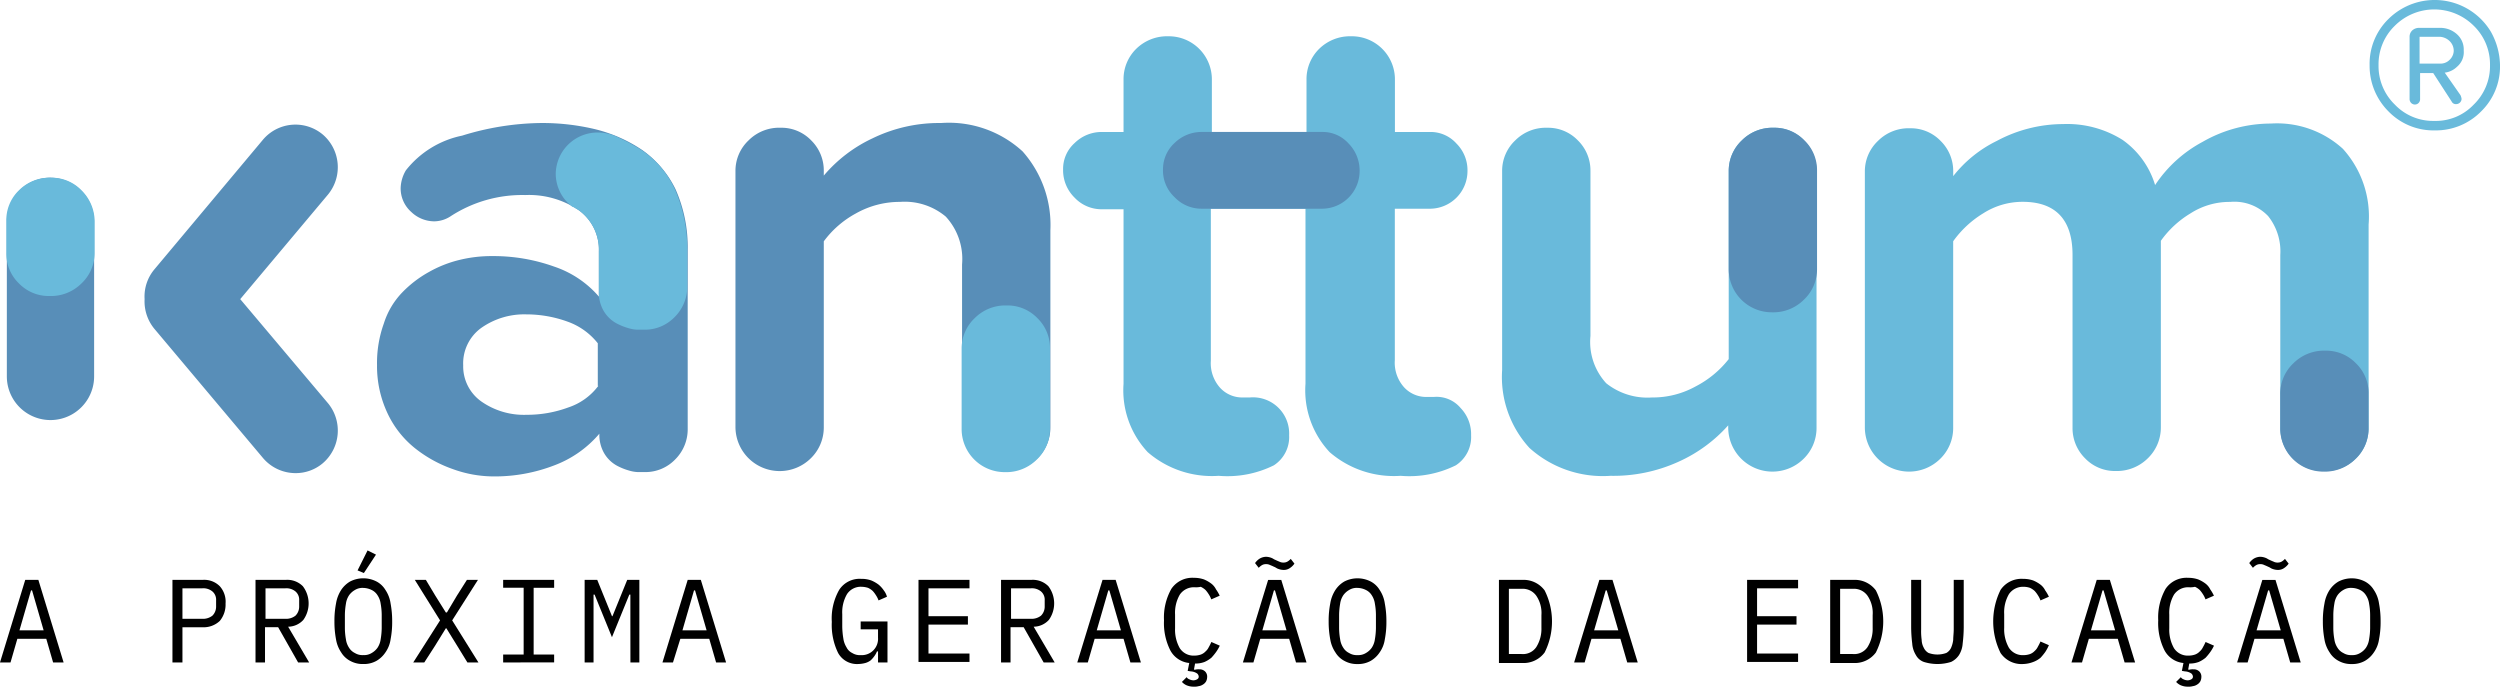 <svg xmlns="http://www.w3.org/2000/svg" width="144.042" height="39.562" viewBox="0 0 144.042 39.562">
  <g id="Group_1338" data-name="Group 1338" transform="translate(-181.923 -10.41)">
    <g id="Group_2" data-name="Group 2" transform="translate(181.923 10.41)">
      <g id="kanttum-logo_1_" transform="translate(0.364 0)">
        <path id="XMLID_15_" d="M282.9,2.908a1.173,1.173,0,0,0-.394-.939,1.429,1.429,0,0,0-.969-.364h-1.212a.576.576,0,0,0-.394.151.5.5,0,0,0-.151.364v3.6a.327.327,0,0,0,.091.212.3.3,0,0,0,.515-.212V4.211h.757l1.06,1.636a.265.265,0,0,0,.273.151.311.311,0,0,0,.3-.3.77.77,0,0,0-.061-.212l-.909-1.3a1.212,1.212,0,0,0,.7-.333A1.1,1.1,0,0,0,282.9,2.908Zm-.818.545a.73.73,0,0,1-.545.212h-1.181V2.12h1.181a.879.879,0,0,1,.545.242.776.776,0,0,1,.242.576A.746.746,0,0,1,282.082,3.453Zm2.393-1.606a3.782,3.782,0,0,0-5.907-.757,3.61,3.61,0,0,0-1.091,2.666,3.708,3.708,0,0,0,1.091,2.666,3.61,3.61,0,0,0,2.666,1.091A3.659,3.659,0,0,0,283.9,6.422a3.61,3.61,0,0,0,1.091-2.666A4.08,4.08,0,0,0,284.475,1.848Zm-1,4.18a3,3,0,0,1-2.272.939,3.041,3.041,0,0,1-2.272-.939,3.088,3.088,0,0,1-.939-2.272,3.088,3.088,0,0,1,.939-2.272,3.218,3.218,0,0,1,4.544,0,3.088,3.088,0,0,1,.939,2.272A3.088,3.088,0,0,1,283.475,6.028ZM271.782,7.119a7.918,7.918,0,0,0-3.938,1.06,7.532,7.532,0,0,0-2.726,2.484,4.914,4.914,0,0,0-1.878-2.605,6,6,0,0,0-3.423-.909A8.118,8.118,0,0,0,256,8.118a7.223,7.223,0,0,0-2.514,2.03V9.875a2.426,2.426,0,0,0-.727-1.757A2.378,2.378,0,0,0,251,7.391a2.488,2.488,0,0,0-1.848.727,2.406,2.406,0,0,0-.757,1.757V24.658a2.549,2.549,0,0,0,4.332,1.787,2.473,2.473,0,0,0,.757-1.787V13.9a5.893,5.893,0,0,1,1.727-1.606,4.207,4.207,0,0,1,2.272-.666c1.908,0,2.878,1.03,2.878,3.06v9.936a2.446,2.446,0,0,0,.727,1.787,2.378,2.378,0,0,0,1.757.727,2.536,2.536,0,0,0,1.848-.727,2.473,2.473,0,0,0,.757-1.787V13.874a5.684,5.684,0,0,1,1.7-1.575,4.161,4.161,0,0,1,2.3-.666,2.684,2.684,0,0,1,2.181.818,3.261,3.261,0,0,1,.7,2.242v9.936a2.483,2.483,0,0,0,2.514,2.514,2.536,2.536,0,0,0,1.848-.727,2.446,2.446,0,0,0,.727-1.787V12.935a5.81,5.81,0,0,0-1.484-4.362A5.631,5.631,0,0,0,271.782,7.119Zm-28.626.242a2.488,2.488,0,0,0-1.848.727,2.406,2.406,0,0,0-.757,1.757V20.69a5.79,5.79,0,0,1-1.908,1.575,5.085,5.085,0,0,1-2.514.636,3.815,3.815,0,0,1-2.635-.818,3.519,3.519,0,0,1-.909-2.726V9.845a2.426,2.426,0,0,0-.727-1.757,2.378,2.378,0,0,0-1.757-.727,2.488,2.488,0,0,0-1.848.727,2.406,2.406,0,0,0-.757,1.757V21.326a6.04,6.04,0,0,0,1.575,4.483,6.312,6.312,0,0,0,4.665,1.606,9.062,9.062,0,0,0,3.938-.818,8.483,8.483,0,0,0,2.848-2.09v.151a2.549,2.549,0,0,0,4.332,1.787,2.473,2.473,0,0,0,.757-1.787V9.845a2.426,2.426,0,0,0-.727-1.757A2.311,2.311,0,0,0,243.156,7.361Zm-19.6,15.51H223.1a1.728,1.728,0,0,1-1.242-.545,2.117,2.117,0,0,1-.545-1.575V12.026h2.03A2.172,2.172,0,0,0,225.5,9.845a2.172,2.172,0,0,0-.636-1.575,2,2,0,0,0-1.515-.666h-2.03v-3A2.483,2.483,0,0,0,218.8,2.09a2.536,2.536,0,0,0-1.848.727,2.446,2.446,0,0,0-.727,1.787v3h-5.453v-3a2.483,2.483,0,0,0-2.514-2.514,2.536,2.536,0,0,0-1.848.727,2.446,2.446,0,0,0-.727,1.787v3h-1.242a2.222,2.222,0,0,0-1.575.636,2,2,0,0,0-.666,1.515,2.217,2.217,0,0,0,.666,1.636,2.131,2.131,0,0,0,1.575.666h1.242V22.114a5.209,5.209,0,0,0,1.393,3.938,5.651,5.651,0,0,0,4.089,1.363,6.011,6.011,0,0,0,3.181-.606,1.94,1.94,0,0,0,.878-1.727,2.087,2.087,0,0,0-2.272-2.181H212.5a1.728,1.728,0,0,1-1.242-.545,2.117,2.117,0,0,1-.545-1.575V12.026h5.453V22.114a5.208,5.208,0,0,0,1.393,3.938,5.65,5.65,0,0,0,4.089,1.363,6.011,6.011,0,0,0,3.181-.606,1.94,1.94,0,0,0,.879-1.727,2.171,2.171,0,0,0-.606-1.575A1.806,1.806,0,0,0,223.556,22.871Z" transform="translate(-141.312 0)" fill="#69badb"/>
        <path id="XMLID_8_" d="M59.825,25.036a6.276,6.276,0,0,0-4.7-1.636,8.754,8.754,0,0,0-3.938.878,8.276,8.276,0,0,0-2.817,2.151v-.273a2.426,2.426,0,0,0-.727-1.757,2.378,2.378,0,0,0-1.757-.727,2.488,2.488,0,0,0-1.848.727,2.406,2.406,0,0,0-.757,1.757V40.939a2.549,2.549,0,0,0,4.332,1.787,2.473,2.473,0,0,0,.757-1.787V30.216a5.631,5.631,0,0,1,1.848-1.606,5.138,5.138,0,0,1,2.545-.666,3.679,3.679,0,0,1,2.635.848,3.6,3.6,0,0,1,.939,2.757v9.391a2.549,2.549,0,0,0,4.332,1.787,2.473,2.473,0,0,0,.757-1.787V29.58A6.381,6.381,0,0,0,59.825,25.036Zm-21.932-.091a8.44,8.44,0,0,0-2.666-1.181,13.1,13.1,0,0,0-3.181-.364,15.875,15.875,0,0,0-4.514.727,5.539,5.539,0,0,0-3.241,2,2.121,2.121,0,0,0-.3,1,1.81,1.81,0,0,0,.606,1.393,1.932,1.932,0,0,0,1.333.545,1.753,1.753,0,0,0,.909-.273,7.563,7.563,0,0,1,4.332-1.242,5.117,5.117,0,0,1,3.09.878,2.818,2.818,0,0,1,1.151,2.363V33.4a5.867,5.867,0,0,0-2.575-1.727,10.363,10.363,0,0,0-3.544-.606,7.766,7.766,0,0,0-1.878.212,6.834,6.834,0,0,0-1.787.7,6.538,6.538,0,0,0-1.545,1.181,4.529,4.529,0,0,0-1.06,1.787,6.726,6.726,0,0,0-.394,2.393,6.382,6.382,0,0,0,.606,2.787,5.63,5.63,0,0,0,1.606,2.03,7.464,7.464,0,0,0,2.151,1.181,6.9,6.9,0,0,0,2.333.424,9.533,9.533,0,0,0,3.514-.636A6.314,6.314,0,0,0,35.44,41.3a2.119,2.119,0,0,0,.273,1.121,1.919,1.919,0,0,0,.7.7,3.4,3.4,0,0,0,.727.3,2.044,2.044,0,0,0,.515.091h.394a2.378,2.378,0,0,0,1.757-.727A2.446,2.446,0,0,0,40.529,41V30.7a8.211,8.211,0,0,0-.7-3.484A5.969,5.969,0,0,0,37.894,24.945Zm-2.514,13.6a3.552,3.552,0,0,1-1.727,1.242,6.85,6.85,0,0,1-2.393.424,4.277,4.277,0,0,1-2.605-.757,2.477,2.477,0,0,1-1.06-2.09,2.523,2.523,0,0,1,1.03-2.151,4.291,4.291,0,0,1,2.605-.788,6.978,6.978,0,0,1,2.393.424,3.858,3.858,0,0,1,1.727,1.242v2.454ZM19.506,24.066a2.451,2.451,0,0,0-3.453.3l-6.24,7.452a2.44,2.44,0,0,0-.576,1.727,2.486,2.486,0,0,0,.576,1.727l6.24,7.422a2.459,2.459,0,0,0,1.878.878A2.412,2.412,0,0,0,19.506,43a2.477,2.477,0,0,0,.3-3.453l-5.059-6,5.059-6.028A2.479,2.479,0,0,0,19.506,24.066ZM3.814,26.55A2.508,2.508,0,0,0,1.3,29.065V38a2.514,2.514,0,1,0,5.029,0V29.065A2.547,2.547,0,0,0,3.814,26.55Z" transform="translate(-1.27 -16.312)" fill="#588eb8"/>
        <path id="XMLID_7_" d="M438.062,67.427a2.378,2.378,0,0,0-1.757-.727,2.488,2.488,0,0,0-1.848.727,2.406,2.406,0,0,0-.757,1.757v2a2.482,2.482,0,0,0,2.484,2.484,2.488,2.488,0,0,0,1.848-.727,2.406,2.406,0,0,0,.757-1.757v-2A2.378,2.378,0,0,0,438.062,67.427Z" transform="translate(-302.684 -46.495)" fill="#588eb8"/>
        <path id="XMLID_6_" d="M333.162,25.027a2.378,2.378,0,0,0-1.757-.727,2.488,2.488,0,0,0-1.848.727,2.406,2.406,0,0,0-.757,1.757v5.665a2.482,2.482,0,0,0,2.484,2.484,2.488,2.488,0,0,0,1.848-.727,2.406,2.406,0,0,0,.757-1.757V26.784A2.378,2.378,0,0,0,333.162,25.027Z" transform="translate(-229.561 -16.939)" fill="#588eb8"/>
        <path id="XMLID_4_" d="M221.2,27.251a2.049,2.049,0,0,1,.666-1.515,2.222,2.222,0,0,1,1.575-.636h6.937a2,2,0,0,1,1.515.666,2.222,2.222,0,0,1,.636,1.575,2.172,2.172,0,0,1-2.151,2.181h-6.937a2.131,2.131,0,0,1-1.575-.666A2.1,2.1,0,0,1,221.2,27.251Z" transform="translate(-154.556 -17.497)" fill="#588eb8"/>
        <path id="XMLID_3_" d="M187.262,58.827a2.378,2.378,0,0,0-1.757-.727,2.488,2.488,0,0,0-1.848.727,2.406,2.406,0,0,0-.757,1.757v4.635a2.482,2.482,0,0,0,2.484,2.484,2.488,2.488,0,0,0,1.848-.727,2.406,2.406,0,0,0,.757-1.757V60.584A2.378,2.378,0,0,0,187.262,58.827Z" transform="translate(-127.858 -40.5)" fill="#69badb"/>
        <path id="XMLID_2_" d="M5.532,34.527A2.378,2.378,0,0,0,3.775,33.8a2.488,2.488,0,0,0-1.848.727A2.378,2.378,0,0,0,1.2,36.284v1.848a2.378,2.378,0,0,0,.727,1.757,2.378,2.378,0,0,0,1.757.727,2.488,2.488,0,0,0,1.848-.727,2.406,2.406,0,0,0,.757-1.757V36.284A2.528,2.528,0,0,0,5.532,34.527Z" transform="translate(-1.2 -23.561)" fill="#69badb"/>
        <path id="XMLID_1_" d="M112.576,28.5a5.425,5.425,0,0,0-1.908-2.272,11.362,11.362,0,0,0-1.333-.727,2.63,2.63,0,0,0-1.181-.3,2.412,2.412,0,0,0-2.454,2.393,2.385,2.385,0,0,0,.909,1.848h0a.23.23,0,0,0,.121.061c.061.03.091.061.151.091s.091.061.151.091a2.8,2.8,0,0,1,1.151,2.151v2.514a2.119,2.119,0,0,0,.273,1.121,1.919,1.919,0,0,0,.7.7,3.4,3.4,0,0,0,.727.3,2.044,2.044,0,0,0,.515.091h.394a2.378,2.378,0,0,0,1.757-.727,2.446,2.446,0,0,0,.727-1.787v-2.09A8.548,8.548,0,0,0,112.576,28.5Z" transform="translate(-74.044 -17.566)" fill="#69badb"/>
      </g>
      <g id="Group_1" data-name="Group 1" transform="translate(0 31.716)">
        <path id="Path_1" data-name="Path 1" d="M3.06,115.056l-.394-1.363H1l-.394,1.363H0L1.454,110.3h.757l1.454,4.756Zm-1.212-4.15H1.787l-.666,2.3H2.514Z" transform="translate(0 -108.604)"/>
        <path id="Path_2" data-name="Path 2" d="M32.8,115.056V110.3h1.727a1.261,1.261,0,0,1,1,.364,1.336,1.336,0,0,1,.333,1,1.472,1.472,0,0,1-.333,1,1.351,1.351,0,0,1-1,.364H33.376v2.03Zm.576-2.514h1.151a.873.873,0,0,0,.576-.182.731.731,0,0,0,.212-.515v-.364a.624.624,0,0,0-.212-.515.82.82,0,0,0-.576-.182H33.376Z" transform="translate(-22.864 -108.604)"/>
        <path id="Path_3" data-name="Path 3" d="M49.176,115.056H48.6V110.3h1.727a1.261,1.261,0,0,1,1,.364,1.637,1.637,0,0,1,.03,1.939,1.2,1.2,0,0,1-.878.394l1.212,2.06h-.636l-1.151-2.03h-.757v2.03Zm1.151-2.514a.873.873,0,0,0,.576-.182.731.731,0,0,0,.212-.515v-.364a.624.624,0,0,0-.212-.515.82.82,0,0,0-.576-.182H49.176v1.757Z" transform="translate(-33.878 -108.604)"/>
        <path id="Path_4" data-name="Path 4" d="M65.266,111.243a1.476,1.476,0,0,1-.757-.182,1.322,1.322,0,0,1-.515-.485,1.9,1.9,0,0,1-.3-.757,5.43,5.43,0,0,1-.091-1.03,5.208,5.208,0,0,1,.091-1.03,2.039,2.039,0,0,1,.3-.788,1.567,1.567,0,0,1,.515-.485,1.668,1.668,0,0,1,1.515,0,1.322,1.322,0,0,1,.515.485,1.864,1.864,0,0,1,.3.788,5.43,5.43,0,0,1,.091,1.03,5.208,5.208,0,0,1-.091,1.03,1.729,1.729,0,0,1-.3.757,1.567,1.567,0,0,1-.515.485A1.475,1.475,0,0,1,65.266,111.243Zm0-.515a.826.826,0,0,0,.485-.121,1.048,1.048,0,0,0,.333-.3,1.157,1.157,0,0,0,.182-.485,4.12,4.12,0,0,0,.061-.636V108.4a3.779,3.779,0,0,0-.061-.636,1.157,1.157,0,0,0-.182-.485.806.806,0,0,0-.333-.3,1.141,1.141,0,0,0-.485-.121.826.826,0,0,0-.485.121,1.048,1.048,0,0,0-.333.3,1.157,1.157,0,0,0-.182.485,4.124,4.124,0,0,0-.061.636v.788a3.781,3.781,0,0,0,.061.636,1.157,1.157,0,0,0,.182.485.806.806,0,0,0,.333.3A.826.826,0,0,0,65.266,110.728ZM65.3,106l-.364-.151.576-1.151.485.242Z" transform="translate(-44.334 -104.7)"/>
        <path id="Path_5" data-name="Path 5" d="M82.356,115.056H81.72l-.576-.939-.636-1.03h-.03l-.636,1.03-.606.939H78.6l1.545-2.423L78.691,110.3h.636l.545.909.606.969h.061l.576-.969.576-.909h.636l-1.484,2.333Z" transform="translate(-54.79 -108.604)"/>
        <path id="Path_6" data-name="Path 6" d="M95.7,115.056V114.6h1.181v-3.847H95.7V110.3h2.938v.454H97.457V114.6h1.181v.454Z" transform="translate(-66.71 -108.604)"/>
        <path id="Path_7" data-name="Path 7" d="M113.835,112.663v-1.515h-.061l-1,2.454-1-2.454h-.061v3.908H111.2V110.3h.727l.848,2.09h.03l.848-2.09h.7v4.756h-.515Z" transform="translate(-77.515 -108.604)"/>
        <path id="Path_8" data-name="Path 8" d="M129.09,115.056l-.394-1.363H127.03l-.424,1.363H126l1.454-4.756h.757l1.454,4.756Zm-1.212-4.15h-.061l-.666,2.3h1.393Z" transform="translate(-87.831 -108.604)"/>
        <path id="Path_9" data-name="Path 9" d="M160.835,114.28h-.03a1.225,1.225,0,0,1-.151.273,1.518,1.518,0,0,1-.212.242.948.948,0,0,1-.3.151,1.788,1.788,0,0,1-.424.061,1.24,1.24,0,0,1-1.151-.636,3.659,3.659,0,0,1-.364-1.787,3.328,3.328,0,0,1,.424-1.848,1.4,1.4,0,0,1,1.272-.636,1.639,1.639,0,0,1,.576.091,1.931,1.931,0,0,1,.424.242,1.588,1.588,0,0,1,.3.333,1.023,1.023,0,0,1,.182.364l-.485.212a1.416,1.416,0,0,0-.151-.3,1.68,1.68,0,0,0-.182-.242,1.057,1.057,0,0,0-.273-.182,1.3,1.3,0,0,0-.364-.061.946.946,0,0,0-.848.424,2.087,2.087,0,0,0-.273,1.151v.727a4.54,4.54,0,0,0,.061.666,1.3,1.3,0,0,0,.182.515.711.711,0,0,0,.333.333.826.826,0,0,0,.485.121.938.938,0,0,0,1-1v-.485h-1v-.454h1.545v2.363h-.545v-.636Z" transform="translate(-110.277 -108.464)"/>
        <path id="Path_10" data-name="Path 10" d="M174.7,115.056V110.3h2.938v.485h-2.363v1.605h2.272v.485h-2.272v1.666h2.363v.485H174.7Z" transform="translate(-121.779 -108.604)"/>
        <path id="Path_11" data-name="Path 11" d="M190.976,115.056H190.4V110.3h1.727a1.261,1.261,0,0,1,1,.364,1.637,1.637,0,0,1,.03,1.939,1.2,1.2,0,0,1-.878.394l1.212,2.06h-.636l-1.151-2.03h-.757v2.03Zm1.151-2.514a.873.873,0,0,0,.576-.182.731.731,0,0,0,.212-.515v-.364a.624.624,0,0,0-.212-.515.82.82,0,0,0-.576-.182h-1.151v1.757Z" transform="translate(-132.723 -108.604)"/>
        <path id="Path_12" data-name="Path 12" d="M207.96,115.056l-.394-1.363H205.9l-.394,1.363H204.9l1.454-4.756h.757l1.454,4.756Zm-1.212-4.15h-.061l-.666,2.3h1.393Z" transform="translate(-142.83 -108.604)"/>
        <path id="Path_13" data-name="Path 13" d="M223.157,110.445a.982.982,0,0,0-.848.424,2.087,2.087,0,0,0-.273,1.151v.788a2.158,2.158,0,0,0,.273,1.151.946.946,0,0,0,.848.424,1.13,1.13,0,0,0,.364-.061.715.715,0,0,0,.273-.182.729.729,0,0,0,.182-.242,2.826,2.826,0,0,0,.151-.3l.485.212a2.253,2.253,0,0,1-.212.364,3.222,3.222,0,0,1-.273.333,1.718,1.718,0,0,1-.394.242,1.467,1.467,0,0,1-.545.091l-.061.333.03.03a.839.839,0,0,1,.273-.03.456.456,0,0,1,.333.121.414.414,0,0,1,.121.333.571.571,0,0,1-.061.242.514.514,0,0,1-.182.182.578.578,0,0,1-.242.091.839.839,0,0,1-.273.03,1.012,1.012,0,0,1-.454-.091.837.837,0,0,1-.242-.182l.273-.273a.3.3,0,0,0,.151.121.571.571,0,0,0,.242.061.438.438,0,0,0,.212-.061.167.167,0,0,0,.091-.151.262.262,0,0,0-.091-.182.713.713,0,0,0-.364-.121l-.182-.03.091-.454a1.393,1.393,0,0,1-1.091-.727,3.484,3.484,0,0,1-.364-1.727,3.357,3.357,0,0,1,.424-1.818,1.457,1.457,0,0,1,1.3-.636,1.764,1.764,0,0,1,.576.091,1.932,1.932,0,0,1,.424.242.946.946,0,0,1,.273.333,2.258,2.258,0,0,1,.212.364l-.485.212a1.416,1.416,0,0,0-.151-.3,1.679,1.679,0,0,0-.182-.242,1.057,1.057,0,0,0-.273-.182A1.248,1.248,0,0,1,223.157,110.445Z" transform="translate(-154.332 -108.325)"/>
        <path id="Path_14" data-name="Path 14" d="M239.46,111.989l-.394-1.363H237.4l-.394,1.363H236.4l1.454-4.756h.757l1.454,4.756Zm-.727-5.332a.9.9,0,0,1-.3-.061c-.091-.03-.151-.091-.242-.121-.121-.061-.212-.091-.273-.121a.516.516,0,0,0-.212-.03.438.438,0,0,0-.212.061.8.8,0,0,0-.182.151l-.212-.273a.922.922,0,0,1,.242-.242.758.758,0,0,1,.394-.121.9.9,0,0,1,.3.061c.091.03.151.091.242.121.121.061.212.091.273.121a.516.516,0,0,0,.212.03.438.438,0,0,0,.212-.061.8.8,0,0,0,.182-.151l.212.273a.922.922,0,0,1-.242.242A.609.609,0,0,1,238.733,106.657Zm-.485,1.181h-.061l-.666,2.3h1.393Z" transform="translate(-164.788 -105.536)"/>
        <path id="Path_15" data-name="Path 15" d="M254.366,114.938a1.476,1.476,0,0,1-.757-.182,1.322,1.322,0,0,1-.515-.485,1.9,1.9,0,0,1-.3-.757,5.43,5.43,0,0,1-.091-1.03,5.208,5.208,0,0,1,.091-1.03,2.039,2.039,0,0,1,.3-.788,1.568,1.568,0,0,1,.515-.485,1.668,1.668,0,0,1,1.515,0,1.322,1.322,0,0,1,.515.485,1.865,1.865,0,0,1,.3.788,5.43,5.43,0,0,1,.091,1.03,5.208,5.208,0,0,1-.091,1.03,1.729,1.729,0,0,1-.3.757,1.567,1.567,0,0,1-.515.485A1.475,1.475,0,0,1,254.366,114.938Zm0-.515a.826.826,0,0,0,.485-.121,1.049,1.049,0,0,0,.333-.3,1.157,1.157,0,0,0,.182-.485,4.121,4.121,0,0,0,.061-.636v-.788a3.78,3.78,0,0,0-.061-.636,1.157,1.157,0,0,0-.182-.485.806.806,0,0,0-.333-.3,1.141,1.141,0,0,0-.485-.121.826.826,0,0,0-.485.121,1.048,1.048,0,0,0-.333.3,1.157,1.157,0,0,0-.182.485,4.122,4.122,0,0,0-.061.636v.788a3.783,3.783,0,0,0,.061.636,1.157,1.157,0,0,0,.182.485.806.806,0,0,0,.333.3A.826.826,0,0,0,254.366,114.423Z" transform="translate(-176.15 -108.394)"/>
        <path id="Path_16" data-name="Path 16" d="M285.1,110.3h1.333a1.506,1.506,0,0,1,1.3.606,3.978,3.978,0,0,1,0,3.575,1.506,1.506,0,0,1-1.3.606H285.1Zm1.3,4.271a.926.926,0,0,0,.848-.394,1.971,1.971,0,0,0,.3-1.121v-.727a1.761,1.761,0,0,0-.3-1.121.96.96,0,0,0-.848-.394h-.727v3.756Z" transform="translate(-198.736 -108.604)"/>
        <path id="Path_17" data-name="Path 17" d="M302.46,115.056l-.394-1.363H300.4l-.394,1.363H299.4l1.454-4.756h.757l1.454,4.756Zm-1.181-4.15h-.061l-.666,2.3h1.393Z" transform="translate(-208.704 -108.604)"/>
        <path id="Path_18" data-name="Path 18" d="M332.3,115.056V110.3h2.938v.485h-2.363v1.605h2.272v.485h-2.272v1.666h2.363v.485H332.3Z" transform="translate(-231.638 -108.604)"/>
        <path id="Path_19" data-name="Path 19" d="M348.1,110.3h1.333a1.506,1.506,0,0,1,1.3.606,3.978,3.978,0,0,1,0,3.575,1.506,1.506,0,0,1-1.3.606H348.1Zm1.3,4.271a.926.926,0,0,0,.848-.394,1.971,1.971,0,0,0,.3-1.121v-.727a1.761,1.761,0,0,0-.3-1.121.96.96,0,0,0-.848-.394h-.727v3.756Z" transform="translate(-242.651 -108.604)"/>
        <path id="Path_20" data-name="Path 20" d="M364.076,110.3v2.848a3.675,3.675,0,0,0,.03.606,1,1,0,0,0,.121.454.663.663,0,0,0,.273.3,1.5,1.5,0,0,0,1.03,0,.663.663,0,0,0,.273-.3,1.642,1.642,0,0,0,.121-.454c0-.182.03-.394.03-.606V110.3h.576v2.726a8.137,8.137,0,0,1-.061.939,1.443,1.443,0,0,1-.212.666,1.132,1.132,0,0,1-.454.394,2.62,2.62,0,0,1-1.575,0,.84.84,0,0,1-.454-.394,1.444,1.444,0,0,1-.212-.666,8.145,8.145,0,0,1-.061-.939V110.3Z" transform="translate(-253.386 -108.604)"/>
        <path id="Path_21" data-name="Path 21" d="M380.827,115.007a1.457,1.457,0,0,1-1.3-.636,4.107,4.107,0,0,1,0-3.635,1.457,1.457,0,0,1,1.3-.636,1.764,1.764,0,0,1,.576.091,1.931,1.931,0,0,1,.424.242.947.947,0,0,1,.273.333,2.265,2.265,0,0,1,.212.364l-.485.212a1.416,1.416,0,0,0-.151-.3,1.684,1.684,0,0,0-.182-.242,1.058,1.058,0,0,0-.273-.182,1.13,1.13,0,0,0-.364-.061.982.982,0,0,0-.848.424,2.087,2.087,0,0,0-.273,1.151v.788a2.158,2.158,0,0,0,.273,1.151.946.946,0,0,0,.848.424,1.13,1.13,0,0,0,.364-.061.715.715,0,0,0,.273-.182.73.73,0,0,0,.182-.242,2.822,2.822,0,0,0,.151-.3l.485.212a2.508,2.508,0,0,1-.212.394,3.22,3.22,0,0,1-.273.333,1.417,1.417,0,0,1-.424.242A1.771,1.771,0,0,1,380.827,115.007Z" transform="translate(-264.261 -108.464)"/>
        <path id="Path_22" data-name="Path 22" d="M397.06,115.056l-.394-1.363H395l-.394,1.363H394l1.454-4.756h.757l1.454,4.756Zm-1.212-4.15h-.061l-.666,2.3h1.393Z" transform="translate(-274.647 -108.604)"/>
        <path id="Path_23" data-name="Path 23" d="M412.257,110.445a.982.982,0,0,0-.848.424,2.087,2.087,0,0,0-.273,1.151v.788a2.158,2.158,0,0,0,.273,1.151.946.946,0,0,0,.848.424,1.131,1.131,0,0,0,.364-.061.715.715,0,0,0,.273-.182.729.729,0,0,0,.182-.242,2.8,2.8,0,0,0,.151-.3l.485.212a2.256,2.256,0,0,1-.212.364,3.218,3.218,0,0,1-.273.333,1.717,1.717,0,0,1-.394.242,1.468,1.468,0,0,1-.545.091l-.061.333.03.03a.839.839,0,0,1,.273-.03.456.456,0,0,1,.333.121.414.414,0,0,1,.121.333.57.57,0,0,1-.061.242.514.514,0,0,1-.182.182.579.579,0,0,1-.242.091.838.838,0,0,1-.273.03,1.012,1.012,0,0,1-.454-.091.836.836,0,0,1-.242-.182l.273-.273a.3.3,0,0,0,.151.121.571.571,0,0,0,.242.061.438.438,0,0,0,.212-.061.167.167,0,0,0,.091-.151.262.262,0,0,0-.091-.182.712.712,0,0,0-.364-.121l-.182-.03.091-.454a1.393,1.393,0,0,1-1.091-.727,3.485,3.485,0,0,1-.363-1.727,3.357,3.357,0,0,1,.424-1.818,1.457,1.457,0,0,1,1.3-.636,1.764,1.764,0,0,1,.576.091,1.932,1.932,0,0,1,.424.242.947.947,0,0,1,.273.333,2.26,2.26,0,0,1,.212.364l-.485.212a1.416,1.416,0,0,0-.151-.3,1.683,1.683,0,0,0-.182-.242,1.058,1.058,0,0,0-.273-.182A1.248,1.248,0,0,1,412.257,110.445Z" transform="translate(-286.149 -108.325)"/>
        <path id="Path_24" data-name="Path 24" d="M428.56,111.989l-.394-1.363H426.5l-.394,1.363H425.5l1.454-4.756h.757l1.454,4.756Zm-.727-5.332a.9.9,0,0,1-.3-.061c-.091-.03-.151-.091-.242-.121-.121-.061-.212-.091-.273-.121a.515.515,0,0,0-.212-.03.438.438,0,0,0-.212.061.8.8,0,0,0-.182.151l-.212-.273a.923.923,0,0,1,.242-.242.758.758,0,0,1,.394-.121.9.9,0,0,1,.3.061c.091.03.151.091.242.121.121.061.212.091.273.121a.516.516,0,0,0,.212.03.438.438,0,0,0,.212-.061.8.8,0,0,0,.182-.151l.212.273a.921.921,0,0,1-.242.242A.609.609,0,0,1,427.832,106.657Zm-.485,1.181h-.061l-.666,2.3h1.393Z" transform="translate(-296.605 -105.536)"/>
        <path id="Path_25" data-name="Path 25" d="M443.466,114.938a1.475,1.475,0,0,1-.757-.182,1.322,1.322,0,0,1-.515-.485,1.9,1.9,0,0,1-.3-.757,5.433,5.433,0,0,1-.091-1.03,5.211,5.211,0,0,1,.091-1.03,2.041,2.041,0,0,1,.3-.788,1.568,1.568,0,0,1,.515-.485,1.669,1.669,0,0,1,1.515,0,1.322,1.322,0,0,1,.515.485,1.865,1.865,0,0,1,.3.788,5.433,5.433,0,0,1,.091,1.03,5.211,5.211,0,0,1-.091,1.03,1.73,1.73,0,0,1-.3.757,1.568,1.568,0,0,1-.515.485A1.476,1.476,0,0,1,443.466,114.938Zm0-.515a.826.826,0,0,0,.485-.121,1.048,1.048,0,0,0,.333-.3,1.157,1.157,0,0,0,.182-.485,4.125,4.125,0,0,0,.061-.636v-.788a3.783,3.783,0,0,0-.061-.636,1.157,1.157,0,0,0-.182-.485.806.806,0,0,0-.333-.3,1.141,1.141,0,0,0-.485-.121.826.826,0,0,0-.485.121,1.048,1.048,0,0,0-.333.3,1.157,1.157,0,0,0-.182.485,4.126,4.126,0,0,0-.061.636v.788a3.783,3.783,0,0,0,.061.636,1.157,1.157,0,0,0,.182.485.806.806,0,0,0,.333.3A.826.826,0,0,0,443.466,114.423Z" transform="translate(-307.967 -108.394)"/>
      </g>
    </g>
  </g>
</svg>
